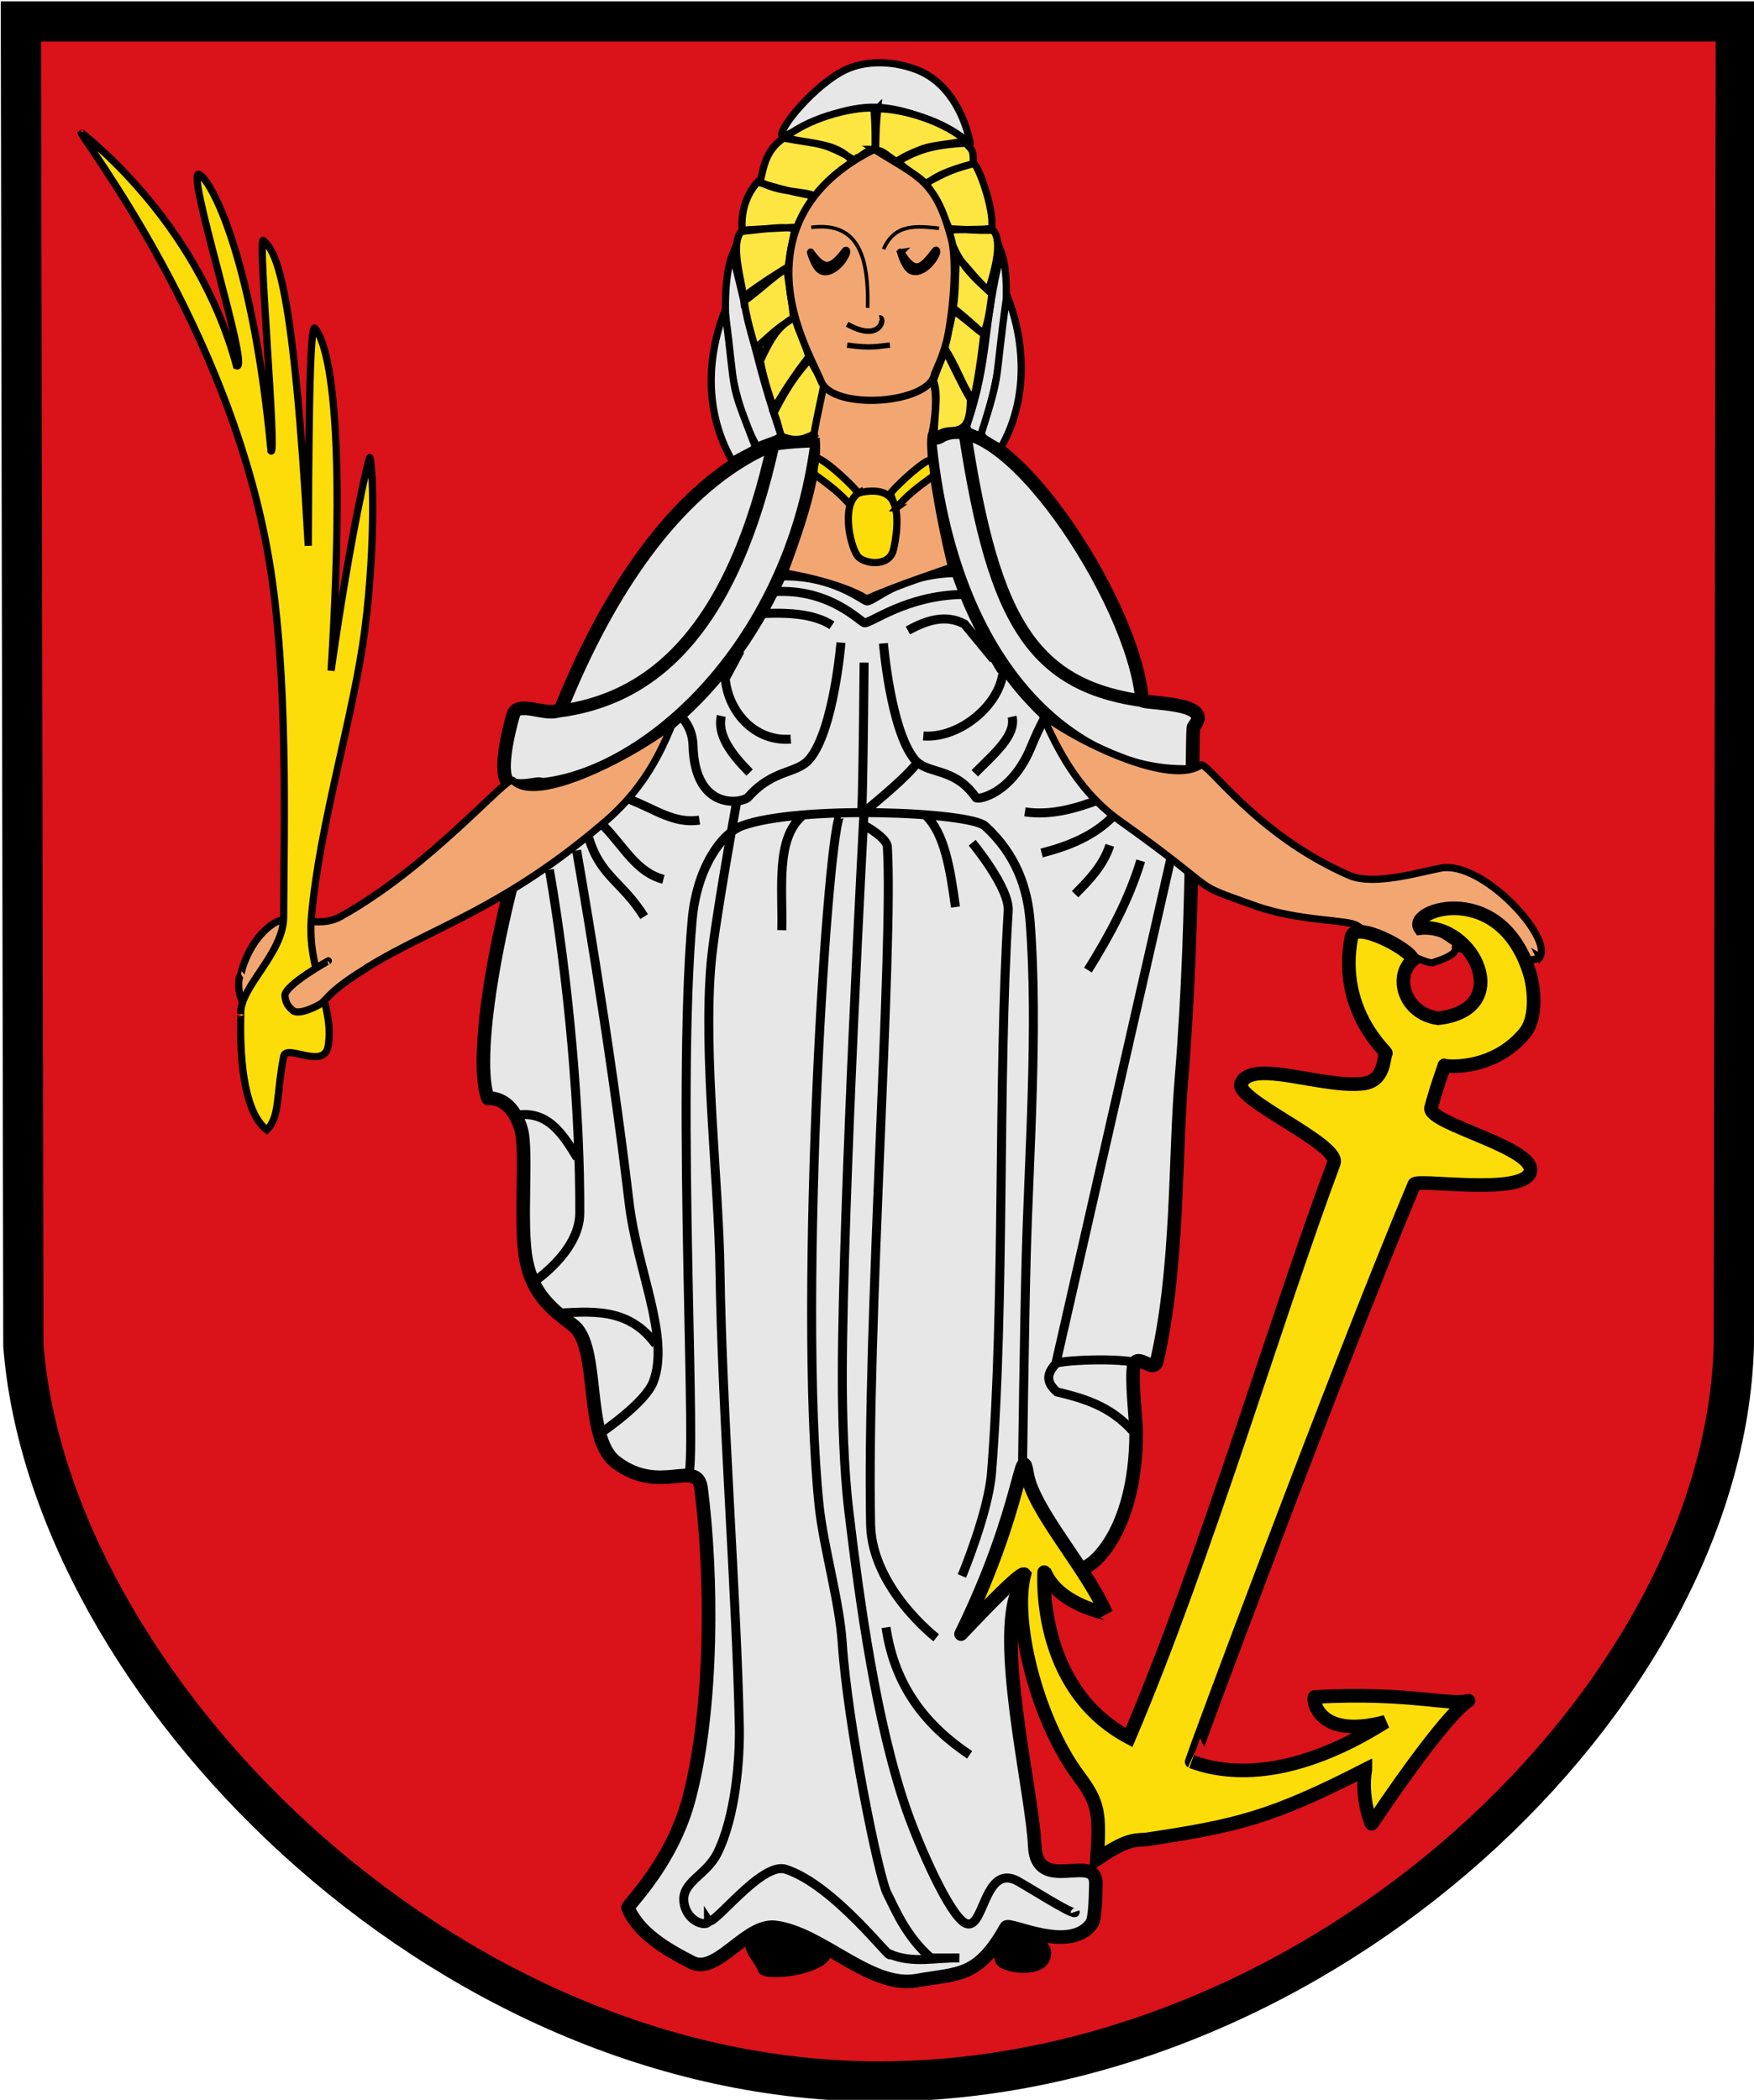 <?xml version="1.0" encoding="UTF-8"?><!-- Generator: Adobe Illustrator 13.0.0, SVG Export Plug-In . SVG Version: 6.00 Build 14948)  -->
<svg xmlns:rdf="http://www.w3.org/1999/02/22-rdf-syntax-ns#" xmlns="http://www.w3.org/2000/svg" enable-background="new 36.138 39.445 487 583" xml:space="preserve" height="583px" viewBox="36.138 39.445 487 583" width="487px" version="1.0" y="0px" x="0px" xmlns:cc="http://creativecommons.org/ns#" xmlns:dc="http://purl.org/dc/elements/1.1/"><path d="m41.942,45.399h476.16l-0.564,367.68c-2.75,97.86-114.39,203.8-236.54,204.26-122.68,0.47-230.99-110.83-238.37-204.26l-0.688-367.68z" stroke="#000000" stroke-miterlimit="3.864" stroke-width="11.175" fill="#da121a"/><path d="m171.62,344.42c-0.011,0.019,6.243-1.132,9.166,8.413,1.818,5.94-0.52,26.704,1.478,36.689,1.959,9.79,7.717,13.82,13.06,17.938,7.493,5.774,2.895,31.015,11.704,37.843,12.318,9.549,22.676-1.158,23.773,7.41,3.027,23.631,3.396,60.572-3.38,86.135-4.782,18.039-17.18,29.652-16.928,30.258,2.957,7.131,10.863,11.662,17.749,15.186,6.938,3.547,15.059-10.773,23.172-9.73,12.934,1.66,26.397,17.037,39.178,14.781,11.918-2.104,17.062-0.805,24.905-14.797,0.8-1.428,17.859,7.543,23.839-1.143,0.659-0.957,0.986-4.998,1.082-10.936,0.147-9.082-16.41,3.156-16.987-10.574-0.578-13.729-9.494-50.748-5.648-67.727,3.086-13.619,18.423-9.672,19.008-9.537,1.882,0.428,14.701-9.066,14.81-37.254,0.012-3.199-1.51-15.777-0.566-19.025,1.001-3.444,5.474,2.598,6.311-1.035,5.967-25.914,4.978-56.015,6.806-78.075,3.962-47.81,2.674-97.229,3.43-98.093,6.2-7.1-14.253-6.2-14.346-7.333-2.276-27.848-39.523-83.845-56.303-73.039-2.582,1.663-49.025-0.893-49.943,3.741-23.746,11.875-42.058,39.495-54.832,71.021-1.716,4.236-11.919-2.176-13.436,2.114-0.403,1.143-3.969,13.736-2.102,18.065,1.674,3.882,9.877,0.606,9.539,1.631-12.926,39.186-18.549,76.556-14.539,87.073z" stroke="#000000" stroke-width="3.782" fill="#e7e7e7"/><path d="m251.02,161.91c-11.471,52.927-33.919,71.819-60.165,75.047" stroke="#000000" stroke-width="3.5" fill="none"/><path d="m262.89,162.42c-7.561,58.245-49.454,93.449-78.16,94.954" stroke="#000000" stroke-width="3.5" fill="none"/><path d="m304.06,159.89c8.182,52.927,18.947,71.387,53.538,74.616" stroke="#000000" stroke-width="3.5" fill="none"/><path d="m294.21,160.14c5.966,66.217,41.558,95.05,73.235,93.439" stroke="#000000" stroke-width="3.5" fill="none"/><path d="m282.14,491.29c2.442,16.553,11.274,27.354,23.214,35.357m-28.92-257.86s5.911,3.218,6.071,5.714c1.761,27.479-5.759,133.12-4.644,188.22,0.365,17.676,18.215,31.428,18.215,31.428m-19.999-230s-5.954,109.47-6.071,156.79c-0.028,11.371,0.437,26.568,1.785,37.857,3.018,25.246,7.684,59.213,16.071,83.215,3.511,10.043,12.032,29.527,16.429,31.428,5.015,2.168,4.96-15.633,13.571-12.143,2.077,0.842,17.442,10.898,16.786,8.93m-93.95-308.24s-6.176,33.779-7.143,45c-2.209,25.63,2.135,59.992,2.5,85.714,0.541,38.136,4.648,90.849,5.357,126.07,0.187,9.309-1.099,25.119-6.089,35.17-3.128,6.299-10.104,7.984-9.269,13.76,0.809,5.588,6.785,6.914,6.785,5,1.256,1.883,14.692-16.459,21.429-14.287,13.636,4.398,29.78,26.125,28.929,23.572,6.429,2.719,12.857,0.885,19.286,1.07h-7.857c-7.202-6.146-10.409-14.643-12.143-17.855-2.313-4.285-10.967-46.592-12.5-69.645-0.771-11.6-5.229-26.65-6.429-38.213-5.958-57.434,2.517-191.79,6.071-191.79m-79.998,138.57c10.376-0.551,20.962-1.944,28.571,8.571m-38.929-63.571c8.771-1.572,13.036,4.964,17.144,11.786m-12.385,34.643s13.026-8.495,13.083-19.256c0.148-28.13-3.142-65.039-8.44-95.387m14.706,156.07s11.953-8.098,14.154-13.898c4.726-12.456-4.497-30.819-6.752-49.999-5.361-45.623-14.545-97.532-14.545-97.532m62.679-9.642c-7.438,6.446-5.426,19.979-5.715,31.786m-53.571-25.548c3.227,10.67,9.29,12.062,15.357,21.786m5.357-10.358c-7.425-1.935-10.892-8.93-16.428-14.643m26.428-1.785c-7.023,1.06-12.262-2.995-19.285-5.714m33.213-7.5c-5.176-5.238-9.05-10.476-7.856-15.714m19.285,6.428c-9.847,0.777-17.268-7.308-18.214-16.786l4.163-7.76m27.98-2.24s-1.938,23.873-8.571,32.143c-3.598,4.485-9.961,2.671-17.143,10.714-1.585,1.774-14.88,4.167-15.357-14.286-0.156-6.018-4.286-8.929-4.286-8.929m51.786-14.094c-0.357,42.143-0.715,41.786-0.715,41.786m-28.214-55.358c7.046-0.401,14.84-0.155,20,3.214m85.714,205c-5.824-1.852-22.819-0.882-23.571,0-1.94,2.275-3.328,4.644,0.357,7.856,9.19,2.141,16.01,4.711,22.143,12.143m-45.7-164.63s10.402,12.519,10,18.929c-2.978,47.414-0.831,108.28-4.644,156.07-0.879,11.02-8.214,28.572-8.214,28.572m-10-211.13c5.208,5.105,6.729,14.73,8.214,25.418m-74.285,157.86c2.798,0-3.252-104.26,1.17-154.27,1.287-14.55,8.227-24.059,13.808-26.129,15.661-5.809,63.144-3.936,67.522,0.043,8.723,7.928,11.796,17.443,12.5,26.429,2.287,29.576-0.315,65.005-1.071,92.857-0.498,18.326-1.071,61.071-1.071,61.071m9.284-31.071,31.965-140.36m-8.393,0.714c-3.226,10.67-8.576,20.633-14.643,30.357m-3.571-21.072c3.828-3.91,7.71-7.766,9.643-13.571m-18.929,2.143c7.426-1.935,14.464-4.644,20-10.357m-24.643-1.072c7.023,1.06,14.048-0.852,21.071-3.572m-66.071,3.929c5.316-4.524,11.84-9.762,15.357-14.286m-2.857-36.428c5.238-2.87,10.477-4.582,15.714-1.786l8.07,9.791-0.57-1.577,2.778,4.672m-7.421,28.543c5.177-5.238,11.55-10.476,10.357-15.714m-24.642,5.357c9.847,0.777,21.196-8.379,22.143-17.857l-1.516-2.021m-31.698-5.836s1.937,23.873,8.571,32.143c3.598,4.485,10.954,1.884,17.143,10.714,0.444,0.635,9.874-0.838,15.357-14.286,2.272-5.575,4.285-8.929,4.285-8.929m-23.626-33.22c-15.461,0.337-25.071,7.978-26.996,7.869-1.009-0.057-9.562-9.624-25.037-8.645m50.213-5.297c-15.461,0.337-22.571,7.978-24.496,7.869-1.009-0.057-9.918-7.838-25.395-6.859" stroke="#000000" stroke-width="2.5" fill="none"/><path stroke-width="2" stroke="#000000" d="m315.66,575.97c-4.185,3.045-2.939,5.008-2.259,7.773,0.634,2.576,12.057,4.164,13.378-0.76,0.645-2.398,0.016-2.563-2.608-6.064-2.168-2.894-9.335-1.035-8.511-0.949z"/><path stroke-width="2" stroke="#000000" d="m245.63,576.7c-4.185,3.043,1.168,6.793,1.849,9.559,0.634,2.576,17.234,0.592,18.557-4.332,0.644-2.398-9.449-3.098-12.073-6.6-2.169-2.895-9.157,1.285-8.333,1.373z"/><path d="m103.07,310c-1.277,0.93-0.8,8.659,2.015,8.455,2.129-0.155,7.122-12.849,12.104-9.31,0.451,0.32,2.058,2.244,10.079-2.875,0.707-0.451-8.01,4.356-7.659,7.31,0.27,2.275,1.122,3,2.126,3.967,1.666,1.605,3.1,0.978,3.854,0.287,2.256-2.066,2.682-3.722,13.128-10.164,17.295-10.667,37.62-16.068,65.826-40.454,15.883-13.732,18.284-29.986,20.003-29.489,4.277,1.235-37.667,27.613-46.002,18.4-1.474-1.629-22.821,23.965-47.964,37.854-6.432,3.553-13.759-1.205-18.453,1.844-7.155,4.646-9.252,14.154-9.057,14.175z" stroke="#000000" stroke-width="2" fill="#f2a772"/><path d="m463.65,305.15c0.46,0.272-3.79,2.159-9.789-1.236-2.963-1.677-6.353-8.961-9.811-9.88-3.272-4.451-11.054,0.471-12.698,0.292-3.044-0.332,12.713,9.054,11.805,9.074-7.048-2.434,2.302-0.309-8.804,3.169-1.507,1.756-20.499-9.441-21.311-10.064-2.418-1.855-15.936-1.102-28.672-5.664-19.13-6.853-7.184-2.085-37.568-23.698-17.109-12.169-22-33.999-23.592-33.182-4.641,2.381,35.401,25.581,46.284,17.9,1.795-1.267,14.983,19.202,41.325,30.653,6.739,2.93,19.83-1.019,25.33-2.05,11.657-2.186,31.213,19.369,27.501,24.686z" stroke="#000000" stroke-width="2" fill="#f2a772"/><path d="m262.73,161.09c0.866,8.852-2.809,21.093-8.901,37.511,0.651-0.179,16.085,2.684,22.955,7.12,8.594-3.901,22.272-8.24,23.592-8.872-0.949-2.85-6.802-29.463-5.682-36.517,0.5-1.041,2.036-9.686,0.626-14.522-7.423,1.769-25.137,0.048-31.232,0.155,0.349,4.241-3.942,12.059-1.358,15.125z" stroke="#000000" stroke-width="2" fill="#f2a772"/><path d="m272.42,179.95c0.191,0.142,1.922-3.755,1.54-4.211-2.207-2.645-9.597-9.391-11.159-9.069-0.138,0.028-0.974,4.17-0.526,4.491,4.117,2.955,7.309,5.357,10.145,8.789z" stroke="#000000" stroke-width="2" fill="#fcdd09"/><path d="m274.64,176.29c-4.931,2.746-2.724,14.021-0.474,17.416,1.467,2.211,8.664,3.449,9.985-1.475,0.645-2.398,2.158-10.775-0.466-14.278-2.167-2.895-6.839-2.256-9.045-1.663z" stroke="#000000" stroke-width="2" fill="#fcdd09"/><path d="m305.54,79.296c0.038,0.189-12.755-9.646-26.209-10.068-12.284-0.386-25.248,8.66-25.961,8.094-1.793-1.422,9.108-14.694,17.844-18.648,4.964-2.248,12.115-2.586,19.183,0.032,8.855,3.28,13.498,12.343,15.143,20.59z" stroke="#000000" stroke-width="2" fill="#e7e7e7"/><path d="m415.22,530.75c-1.34,7.906,1.685,15.273,1.789,15.092,22.376-33.26,27.12-34.328,27.111-34.326-4.682,1.748-16.309-2.428-42.976-0.928-0.564,0.031,0.102,12.094,19.684,6.898-24.751,15.605-42.802,15.172-53.83,11.051-0.133-0.051,39.36-106.73,61.826-160.3,0.677-1.613,30.029,3.218,32.149-3.337,2.185-6.75-28.687-13.485-27.488-17.938,1.962-7.286,4.048-12.375,3.654-11.682-0.1,0.175,13.242,1.856,22.255-8.908,3.943-4.71,2.364-13.717,1.633-16.196-7.876-26.705-34.205-18.241-30.557-13.046,14.836-1.554,26.428,22.68,4.941,25.023-9.553-1.392-12.242-11.758-6.944-16.245-0.785-2.969-16.167-10.988-17.084-6.354-4.129,20.852,10.491,32.52,9.51,32.3-0.623,1.4-0.308,7.77-6.325,8.45-11.41,1.29-30.967-6.991-33.835-0.036-1.835,4.453,27.684,16.924,25.744,22.119-16.397,43.91-35.422,109.02-56.844,159.46-26.138-13.811-23.556-46.313-23.542-46.277,3.668,9.373,17.141,11.781,17.2,11.867-5.55-12.754-20.237-28.654-21.954-38.744-1.741-10.23-1.151,9.35-18.368,44.436-0.098,0.199,16.583-17.91,17.6-16.598-3.363,12.74,3.402,40.447,15.16,56.145,5.326,7.111,5.911,10.064,4.99,22.916,7.948-5.246,9.898-5.27,13.441-5.414,25.815-3.83,35.34-6.279,61.061-19.429z" stroke="#000000" stroke-width="3.782" fill="#fcdd09"/>
					<path d="m239.52,110c5.356,21.442,6.941,31.059,13.438,50.187-0.978,1.413-1.759,1.082-6.678,3.169-8.968-15.722-10.65-43.867-6.76-53.356z" stroke="#000000" stroke-width="2" fill="#e7e7e7"/>
					<path d="m237.46,125.64c3.244,25.585,1.045,18.684,8.387,37.812-0.952,1.36-0.934,0.693-6.425,3.926-8.969-15.721-5.851-32.25-1.962-41.738z" stroke="#000000" stroke-width="2" fill="#e7e7e7"/>
				<path d="m314.13,109.38c-5.356,21.442-3.152,29.393-9.648,48.521,0.977,1.413-1.02,0.576,3.899,2.664,5.692-15.722,9.322-41.697,5.749-51.185z" stroke="#000000" stroke-width="2" fill="#e7e7e7"/><path d="m315.69,121.34c-3.664,25.725-1.255,19.932-7.124,38.57,0.952,1.36-0.076,0.693,5.415,3.926,8.968-15.721,5.598-33.007,1.709-42.496z" stroke="#000000" stroke-width="2" fill="#e7e7e7"/><path d="m298.57,136.42c2.282,3.077,5.122,10.548,7.052,13.222-0.146,1.572,0.161,6.319-1.908,8.189-2.456,2.22-5.063-0.052-8.059,3.153-0.518-4.846,1.415-11.554-0.375-15.903,1.617-4.577,2.482-6.115,3.29-8.661zm2.053-10.803c2.818,1.648,6.551,5.191,8.658,6.615-0.316,3.437-1.938,15.896-3.181,18.842-2.303-3.418-5.37-10.304-7.696-14.653,0.724-4.578,1.768-6.651,2.219-10.804zm1.156-15.225c2.104,2.542,7.623,9.12,9.73,10.543-0.316,3.437-1.045,8.218-2.288,11.164-3.196-2.704-4.835-4.412-8.411-7.154,0.725-4.576,0.518-10.4,0.969-14.553zm9.552-7.5c3.427,2.417,1.318,10.695-0.771,17.243-3.554-3.24-9.479-8.34-11.09-16.796,4.296-0.292,8.554-0.044,11.861-0.447zm-4.745-18.079c1.767,1.827,6.054,14.477,4.73,18.579-4.96,0.044-5.33-0.175-11.574-0.443-1.767-3.775-3.941-8.697-6.446-12.511,4.296-3.148,8.197-4.15,13.29-5.625zm-2.302-5.625c1.568,1.827,2.266,1.62,2.052,5.722-4.959,1.294-7.294,2.146-13.181,5.449-3.553-3.239-4.478-2.804-7.696-6.082,6.465-3.865,11.261-4.62,18.825-5.089zm-25.476-9.468c0.349,5.242,0.337,6.499,0.303,11.618,1.934-0.482,2.899,1.129,5.963,2.963,1.604-1.179,4.071-2.38,6.959-3.459,3.993-1.493,10.233-1.436,12.144-2.559-7.467-6.128-19.804-9.084-25.369-8.563zm1.03-0.204c-0.472,5.233-0.489,6.49-0.575,11.607-1.922-0.527-2.926,1.061-6.03,2.822-1.576-1.216-4.016-2.476-6.877-3.622-3.957-1.586-10.196-1.676-12.079-2.844,7.607-5.95,20.009-8.615,25.561-7.963zm-19.197,69.004c2.104,4.327,4.556,7.39,4.269,7.783-0.797,3.881-1.873,8.498-2.792,13.669-3.396,1.759-5.469,1.913-9.004,0.622-0.979-2.832-1.121-4.507-2.388-7.193,3.553-6.063,6.249-9.997,9.915-14.881zm-3.862-10.995c1.212,4.506,2.396,5.418,4.146,11.664-3.173,3.615-5.761,6.845-9.683,14.434-1.854-5.278-4.656-13.697-4.304-18.404,4.858-4.401,5.67-5.082,9.841-7.694zm-2.18-13.795c0.497,4.506,1.194,7.691,1.873,13.936-4.066,2.366-6.044,5.004-9.431,12.414-1.41-5.025-4.299-13.697-4.304-18.404,5.574-4.044,7.691-5.335,11.862-7.946zm2.253-10.886c-0.766,4.505-1.079,4.913-1.915,10.906-4.066,2.365-6.045,4.751-12.209,9.383-0.339-5.025-4.047-15.718-0.769-19.414,9.109-1.013,10.974-1.294,14.893-0.875zm5.025-8.945c-1.776,4.758-2.09,3.145-4.441,8.633-4.602,0.228-7.485,0.341-15.238,0.797-0.339-5.025,1.004-9.657,4.282-13.353,9.613,3.027,11.983,2.999,15.397,3.923zm11.039-9.664c-7.079,5.769-6.382,5.418-10.754,9.643-1.793-1.422-9.832-0.805-14.986-4.001,0.924-3.257,1.257-8.646,6.556-12.09,9.36,1.764,14.761,1.484,19.184,6.448z" stroke="#000000" stroke-width="2" fill="#fde642"/><path d="m278.89,80.909c-8.774,4.34-21.002,12.862-23.334,28.765-2.251,15.357,5.732,28.992,8.625,35.768,3.404,7.977,29.691,6.207,31.395-2.005,0.169-0.814,2.757-5.695,3.744-10.938,1.96-10.408,2.315-21.637,0.927-26.842-4.385-16.448-9.181-17.03-21.357-24.748z" stroke="#000000" stroke-width="2" fill="#f2a772"/><path fill="none" stroke="#000000" d="m261.38,102.57c13.377-1.703,15.978,8.684,15.657,22.35"/><path fill="none" stroke="#000000" d="m296.86,102.82c-6.09-0.61-12.265-1.446-15.405,5.808"/><path stroke-width="2" stroke="#000000" d="m286.23,109.41c-0.144,0.014,1.125,4.197,2.792,5.121,2.002,1.109,4.858-0.888,6.434-3.412,1.313-2.107,0.599-2.384,0.421-2.15-3.679,4.839-5.674,7.046-9.647,0.441z"/><path stroke-width="2" stroke="#000000" d="m261.22,109.44c-0.214-0.301,1.125,4.198,2.792,5.121,2.003,1.11,4.859-0.887,6.434-3.412,1.313-2.107,0.601-2.383,0.422-2.15-3.806,4.965-5.799,5.858-9.648,0.441z"/><path d="m271.35,135.27c6.947,0.997,8.676,0.254,11.87,0" stroke="#000000" stroke-width="1.5" fill="none"/><path d="m271.35,129.46c9.385,5.321,10.706-2.045,8.966-1.768" stroke="#000000" stroke-width="1.5" fill="none"/><path d="m285.07,180.43c-0.19,0.142-1.921-3.755-1.54-4.211,2.208-2.645,9.598-9.391,11.16-9.069,0.138,0.028,0.973,4.17,0.526,4.491-4.117,2.956-7.31,5.357-10.146,8.789z" stroke="#000000" stroke-width="2" fill="#fcdd09"/><path d="m58.613,76.151c-0.174,1.5,41.325,53.753,52.26,118.94,5.36,31.958,4.126,74.038,4.021,98.936-0.043,10.182-12.072,19.262-11.923,26.811,0.242-0.733-1.689,25.38,7.239,32.33,3.697-3.683,2.572-9.483,4.692-20.445,0.698-3.607,11.351,3.976,12.382-2.987,1.689-11.407-5.933-20.76-4.688-35.549,2.175-25.827,11.879-56.455,14.88-80.289,3.169-25.166,2.086-46.409,1.337-47.408-0.24-0.321-5.39,21.167-10.742,59.145,4.621-74.32-1.511-91.692-4.514-95.072-1.615-1.819-1.697,38.047-1.833,60.398-4.123-74.089-8.914-81.522-12.48-84.769-1.582-1.44,3.833,60.393,2.141,58.459-4.707-50.761-15.704-74.02-19.807-76.723-4.534-2.987,14.285,54.838,10.23,53.101-11.084-41.174-43.488-64.9-43.197-64.869z" stroke="#000000" stroke-width="2" fill="#fcdd09"/><path d="m127.27,306.27c0.707-0.451-12.377,6.758-12.026,9.712,0.27,2.275,1.122,3,2.126,3.967,1.666,1.605,7.467-1.424,8.221-2.115,2.256-2.066,2.682-3.722,13.128-10.164" stroke="#000000" stroke-width="2" fill="#f2a772"/></svg>
